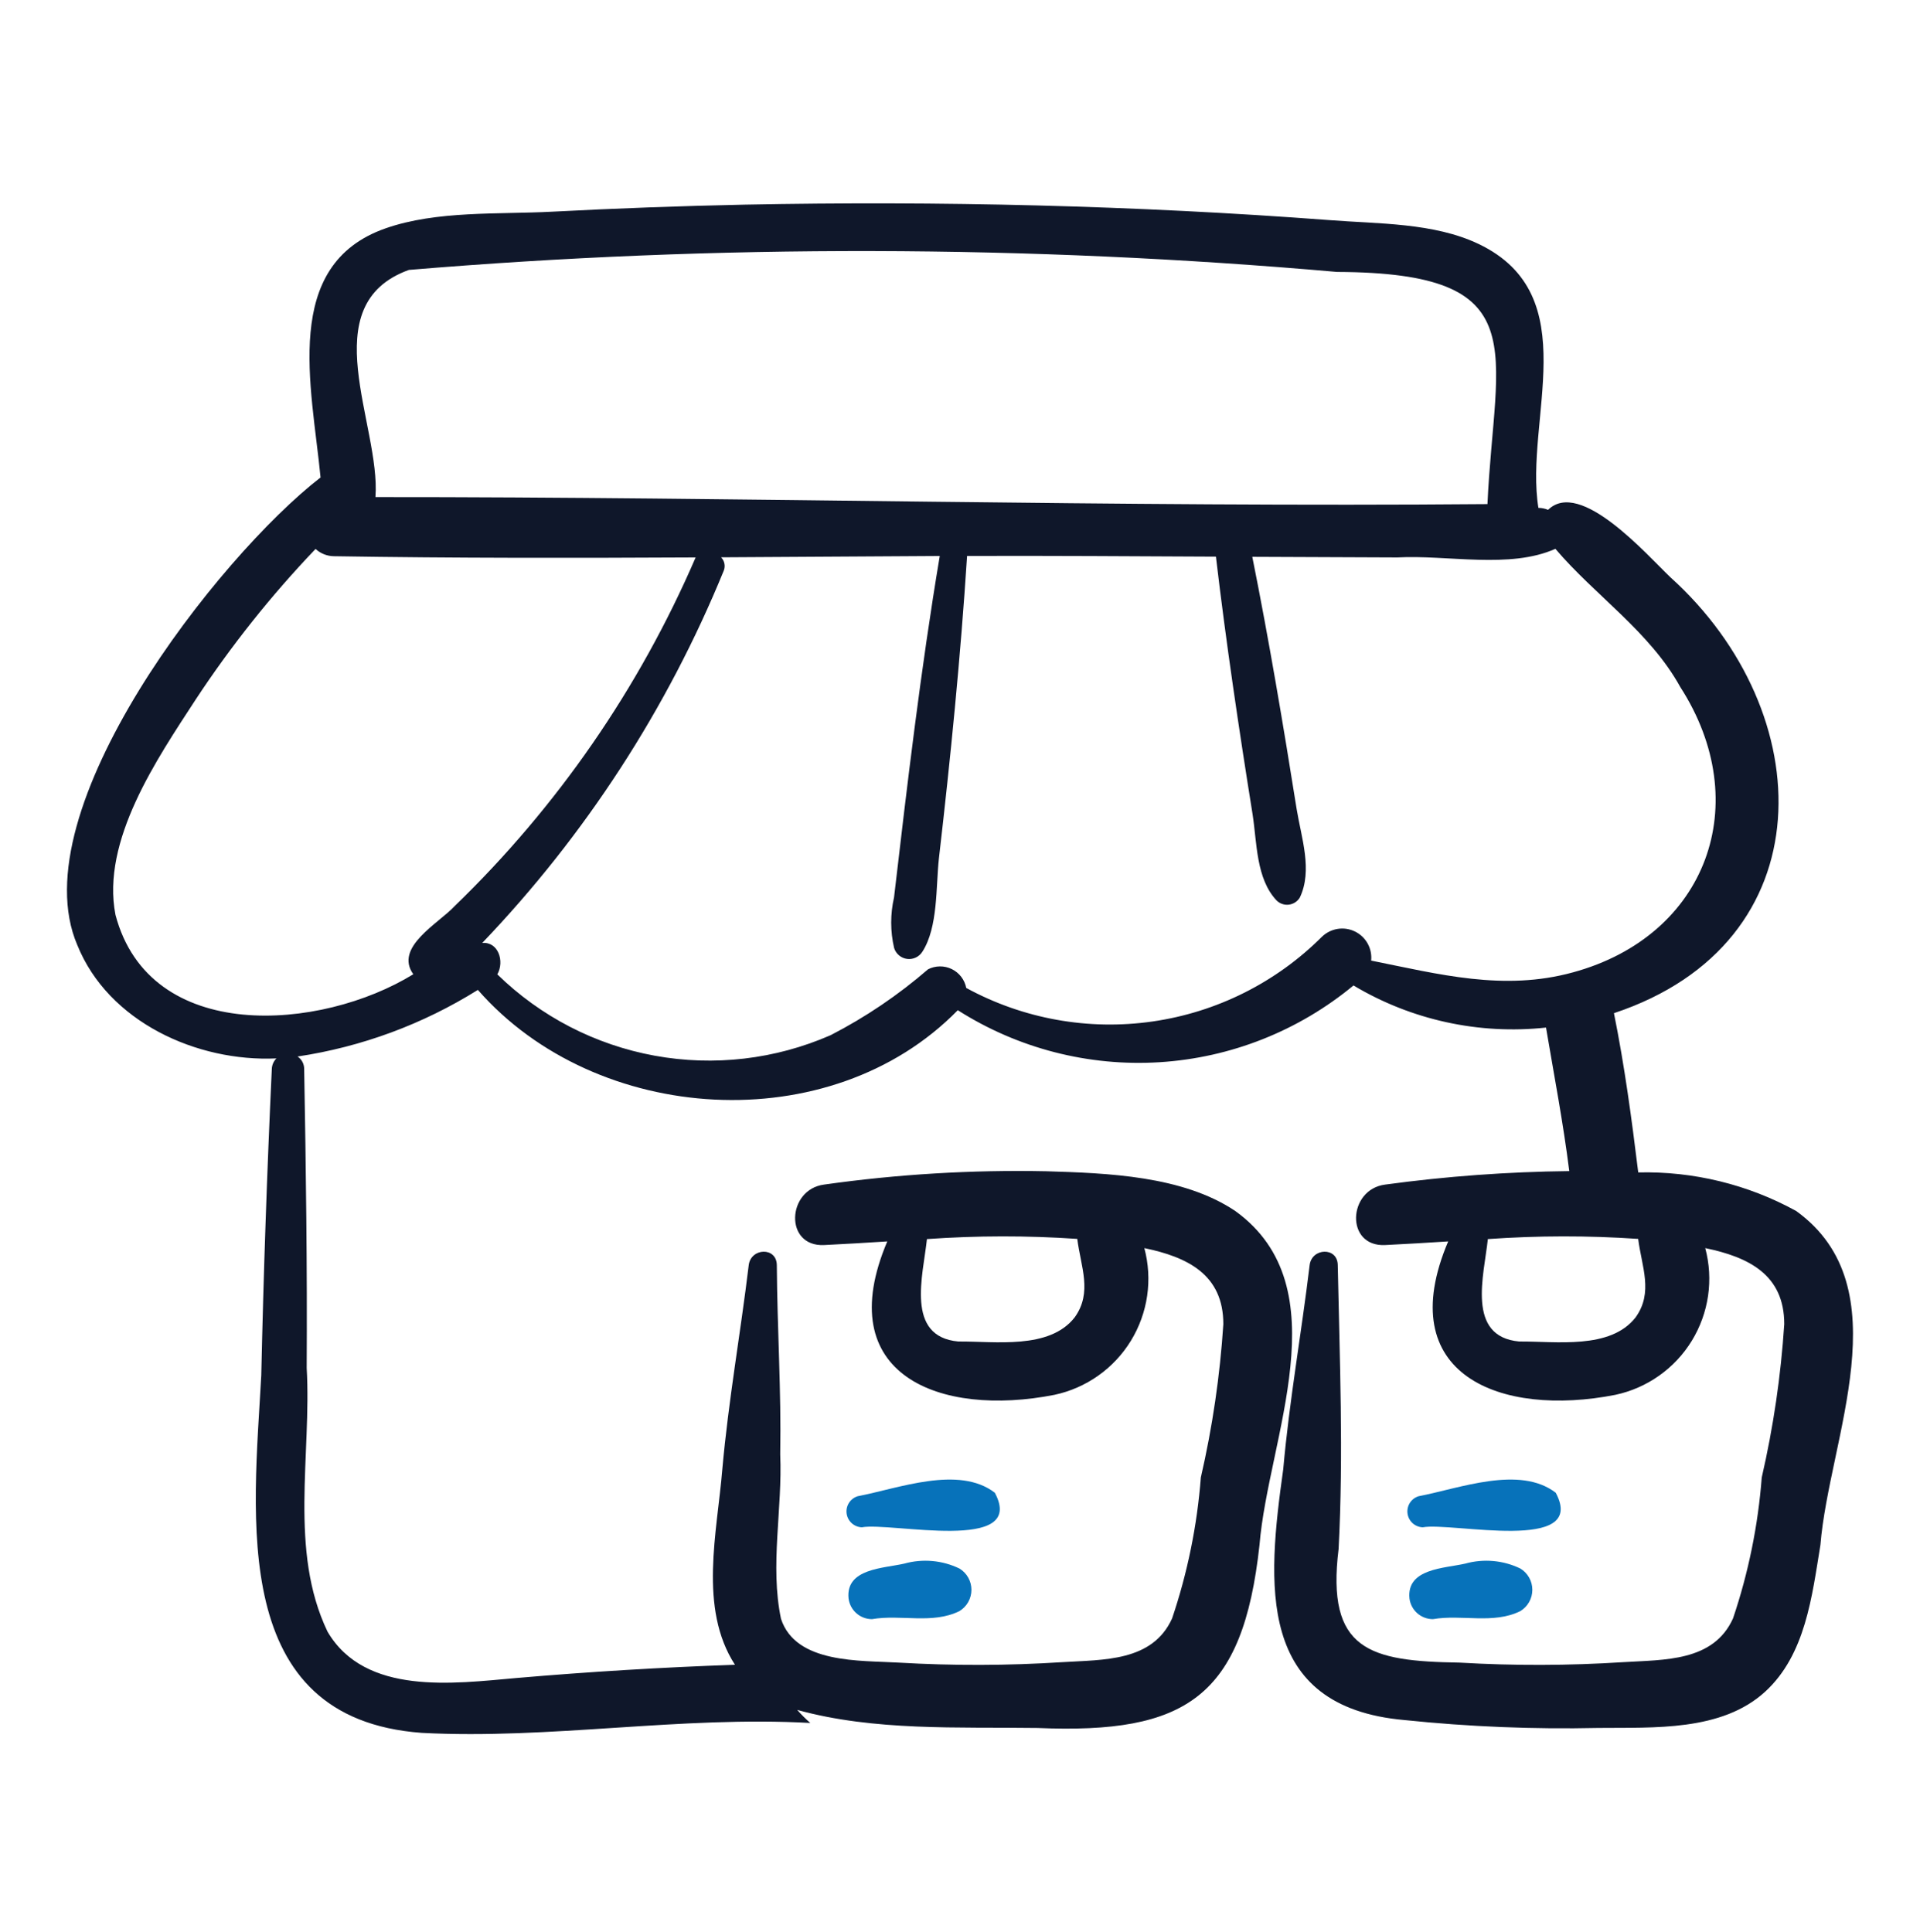 <svg width="156" height="157" viewBox="0 0 156 157" fill="none" xmlns="http://www.w3.org/2000/svg">
<path d="M145.938 98.406C142.012 96.248 137.585 95.168 133.107 95.274C132.578 90.947 131.998 86.616 131.133 82.333C148.38 76.605 147.871 57.878 135.732 46.921C133.826 45.108 128.388 38.868 125.782 41.432C125.533 41.327 125.266 41.272 124.995 41.271C123.84 34.129 128.89 24.009 120.137 19.826C116.495 18.085 111.967 18.198 108.035 17.888C92.223 16.694 76.347 16.321 60.496 16.63C55.28 16.739 50.064 16.93 44.848 17.203C40.504 17.432 35.49 17.101 31.334 18.553C22.822 21.527 25.335 31.404 26.045 38.799C17.721 45.244 1.594 65.865 6.279 76.793C8.799 83.047 16 86.306 22.459 86.009C22.227 86.24 22.093 86.552 22.084 86.879C21.697 95.172 21.412 103.469 21.228 111.768C20.602 123.278 18.525 139.661 34.264 140.816C44.723 141.367 55.331 139.422 65.837 140.012C65.46 139.682 65.105 139.327 64.774 138.951C71.048 140.682 77.832 140.329 84.299 140.419C96.396 140.931 100.986 137.898 102.334 125.552C103.033 116.916 108.978 104.626 100.364 98.406C96.091 95.537 89.956 95.33 85.001 95.179C78.967 95.056 72.934 95.418 66.958 96.261C63.928 96.658 63.711 101.326 66.958 101.175C68.662 101.095 70.376 100.987 72.092 100.88C67.477 111.749 76.36 115.178 85.673 113.348C86.953 113.075 88.163 112.545 89.231 111.789C90.299 111.034 91.202 110.069 91.885 108.954C92.568 107.838 93.018 106.595 93.206 105.301C93.394 104.006 93.316 102.687 92.978 101.424C96.508 102.155 99.399 103.586 99.396 107.605C99.123 111.799 98.512 115.965 97.568 120.061C97.27 123.962 96.485 127.81 95.233 131.517C93.641 135.042 89.649 134.864 86.312 135.071C81.881 135.355 77.436 135.367 73.003 135.107C69.895 134.92 64.657 135.215 63.456 131.549C62.544 127.207 63.585 122.625 63.392 118.186C63.485 113.048 63.148 107.944 63.117 102.815C63.109 101.304 61.003 101.392 60.833 102.815C60.165 108.356 59.183 113.83 58.688 119.4C58.273 124.495 56.738 130.686 59.716 135.283C53.785 135.491 47.862 135.85 41.947 136.36C36.879 136.804 29.674 137.806 26.613 132.594C23.456 126.008 25.321 118.228 24.919 111.161C24.967 103.062 24.86 94.976 24.714 86.879C24.717 86.677 24.67 86.478 24.576 86.299C24.483 86.12 24.346 85.967 24.178 85.855C29.38 85.074 34.367 83.231 38.827 80.442C48.441 91.43 67.475 92.671 77.82 82.092C82.703 85.199 88.445 86.679 94.222 86.318C99.999 85.956 105.512 83.773 109.97 80.081C114.675 82.891 120.166 84.092 125.614 83.503C126.267 87.369 127.011 91.245 127.503 95.166C122.496 95.221 117.497 95.588 112.535 96.263C109.502 96.658 109.288 101.326 112.535 101.175C114.236 101.095 115.949 100.987 117.665 100.88C113.051 111.749 121.934 115.178 131.247 113.348C132.527 113.075 133.737 112.545 134.805 111.789C135.873 111.034 136.776 110.069 137.459 108.954C138.142 107.838 138.592 106.595 138.78 105.301C138.968 104.006 138.89 102.687 138.552 101.424C142.082 102.155 144.973 103.586 144.97 107.603C144.697 111.799 144.086 115.966 143.142 120.063C142.843 123.963 142.059 127.811 140.807 131.517C139.215 135.042 135.223 134.864 131.886 135.071C127.455 135.355 123.01 135.367 118.577 135.107C111.277 134.993 107.745 134.125 108.761 125.874C109.166 118.184 108.849 110.498 108.693 102.815C108.683 101.304 106.577 101.392 106.407 102.815C105.741 108.356 104.756 113.83 104.262 119.4C102.962 128.68 102.024 138.703 114.109 139.775C119.344 140.319 124.608 140.533 129.87 140.416C134.353 140.368 139.864 140.719 143.415 137.474C146.706 134.464 147.225 129.699 147.908 125.555C148.607 116.914 154.552 104.626 145.938 98.406ZM87.319 107.052C85.261 109.694 80.832 108.985 77.861 109.014C73.537 108.617 75.002 103.644 75.314 100.69C79.38 100.403 83.461 100.398 87.528 100.675C87.811 102.93 88.781 105.019 87.319 107.052ZM33.223 21.934C58.319 19.837 83.548 19.891 108.635 22.098C124.907 22.159 121.436 28.32 120.856 40.964C90.731 41.222 60.626 40.379 30.505 40.394C30.947 34.544 25.362 24.771 33.223 21.934ZM36.948 73.624C35.651 75.035 32 76.963 33.581 79.169C26.069 83.793 12.166 84.888 9.382 74.341C8.207 68.3 12.775 61.646 15.9 56.844C18.772 52.48 22.032 48.385 25.64 44.608C26.051 44.987 26.59 45.198 27.149 45.2C36.94 45.359 46.732 45.349 56.521 45.298C51.931 55.939 45.279 65.568 36.948 73.624ZM111.406 78.06C111.455 77.578 111.355 77.092 111.119 76.668C110.882 76.245 110.522 75.904 110.085 75.693C109.649 75.481 109.158 75.409 108.679 75.486C108.2 75.563 107.757 75.785 107.408 76.122C103.685 79.842 98.859 82.257 93.649 83.007C88.44 83.757 83.128 82.801 78.507 80.283C78.443 79.954 78.304 79.645 78.101 79.379C77.897 79.113 77.634 78.898 77.334 78.751C77.033 78.605 76.702 78.529 76.367 78.532C76.032 78.535 75.703 78.615 75.404 78.767C72.987 80.86 70.329 82.658 67.487 84.122C62.994 86.089 58.016 86.668 53.192 85.788C48.367 84.907 43.915 82.606 40.407 79.179C41.013 78.116 40.48 76.507 39.18 76.627C47.56 67.865 54.216 57.605 58.802 46.382C58.878 46.199 58.898 45.998 58.859 45.803C58.821 45.608 58.727 45.429 58.588 45.288C64.509 45.255 70.432 45.22 76.355 45.181C74.812 54.387 73.722 63.657 72.64 72.929C72.33 74.281 72.332 75.686 72.647 77.036C72.719 77.269 72.857 77.476 73.043 77.633C73.23 77.791 73.457 77.891 73.699 77.923C73.94 77.955 74.186 77.916 74.406 77.813C74.627 77.709 74.814 77.545 74.943 77.339C76.226 75.342 76.033 72.088 76.284 69.782C77.232 61.597 78.046 53.402 78.575 45.178C85.315 45.156 92.055 45.203 98.794 45.234C99.621 52.24 100.657 59.213 101.773 66.177C102.131 68.474 102.048 71.411 103.728 73.178C103.859 73.306 104.016 73.403 104.19 73.461C104.363 73.519 104.548 73.537 104.729 73.513C104.911 73.49 105.084 73.425 105.237 73.325C105.39 73.225 105.518 73.091 105.612 72.934C106.665 70.716 105.734 68.079 105.356 65.768C104.264 58.909 103.114 52.059 101.749 45.249L113.529 45.298C117.575 45.078 122.682 46.256 126.375 44.598C129.617 48.415 134.033 51.316 136.524 55.83C142.604 65.266 138.718 76.042 127.798 79.018C122.168 80.568 116.893 79.159 111.406 78.06ZM132.893 107.052C130.838 109.694 126.406 108.985 123.435 109.014C119.111 108.617 120.576 103.644 120.888 100.69C124.954 100.403 129.035 100.398 133.102 100.675C133.385 102.93 134.355 105.019 132.893 107.052Z" fill="#0F172A"/>
<path d="M126.404 121.304C123.476 119.049 118.575 120.953 115.26 121.587C114.968 121.677 114.717 121.868 114.553 122.126C114.389 122.383 114.321 122.691 114.362 122.994C114.403 123.296 114.55 123.575 114.776 123.78C115.003 123.984 115.295 124.102 115.601 124.112C117.946 123.673 129.046 126.254 126.404 121.304ZM119.055 127.061C117.353 127.451 114.277 127.451 114.519 129.889C114.575 130.355 114.801 130.784 115.153 131.095C115.504 131.405 115.958 131.576 116.427 131.575C118.775 131.171 121.327 132.009 123.528 130.922C123.825 130.742 124.072 130.488 124.242 130.185C124.413 129.882 124.503 129.54 124.503 129.192C124.503 128.844 124.413 128.501 124.242 128.198C124.072 127.895 123.825 127.641 123.528 127.461C122.135 126.788 120.545 126.646 119.055 127.061ZM80.83 121.304C77.903 119.049 73.001 120.953 69.686 121.587C69.394 121.677 69.143 121.868 68.979 122.126C68.815 122.383 68.747 122.691 68.788 122.994C68.829 123.296 68.976 123.575 69.203 123.78C69.429 123.984 69.722 124.102 70.027 124.112C72.372 123.673 83.472 126.254 80.83 121.304ZM73.478 127.061C71.78 127.451 68.701 127.451 68.945 129.889C69.001 130.354 69.227 130.783 69.578 131.094C69.929 131.405 70.382 131.576 70.851 131.575C73.201 131.171 75.753 132.009 77.954 130.922C78.251 130.742 78.498 130.488 78.668 130.185C78.839 129.882 78.929 129.54 78.929 129.192C78.929 128.844 78.839 128.501 78.668 128.198C78.498 127.895 78.251 127.641 77.954 127.461C76.56 126.788 74.969 126.646 73.478 127.061Z" fill="#0772BA"/>
</svg>
